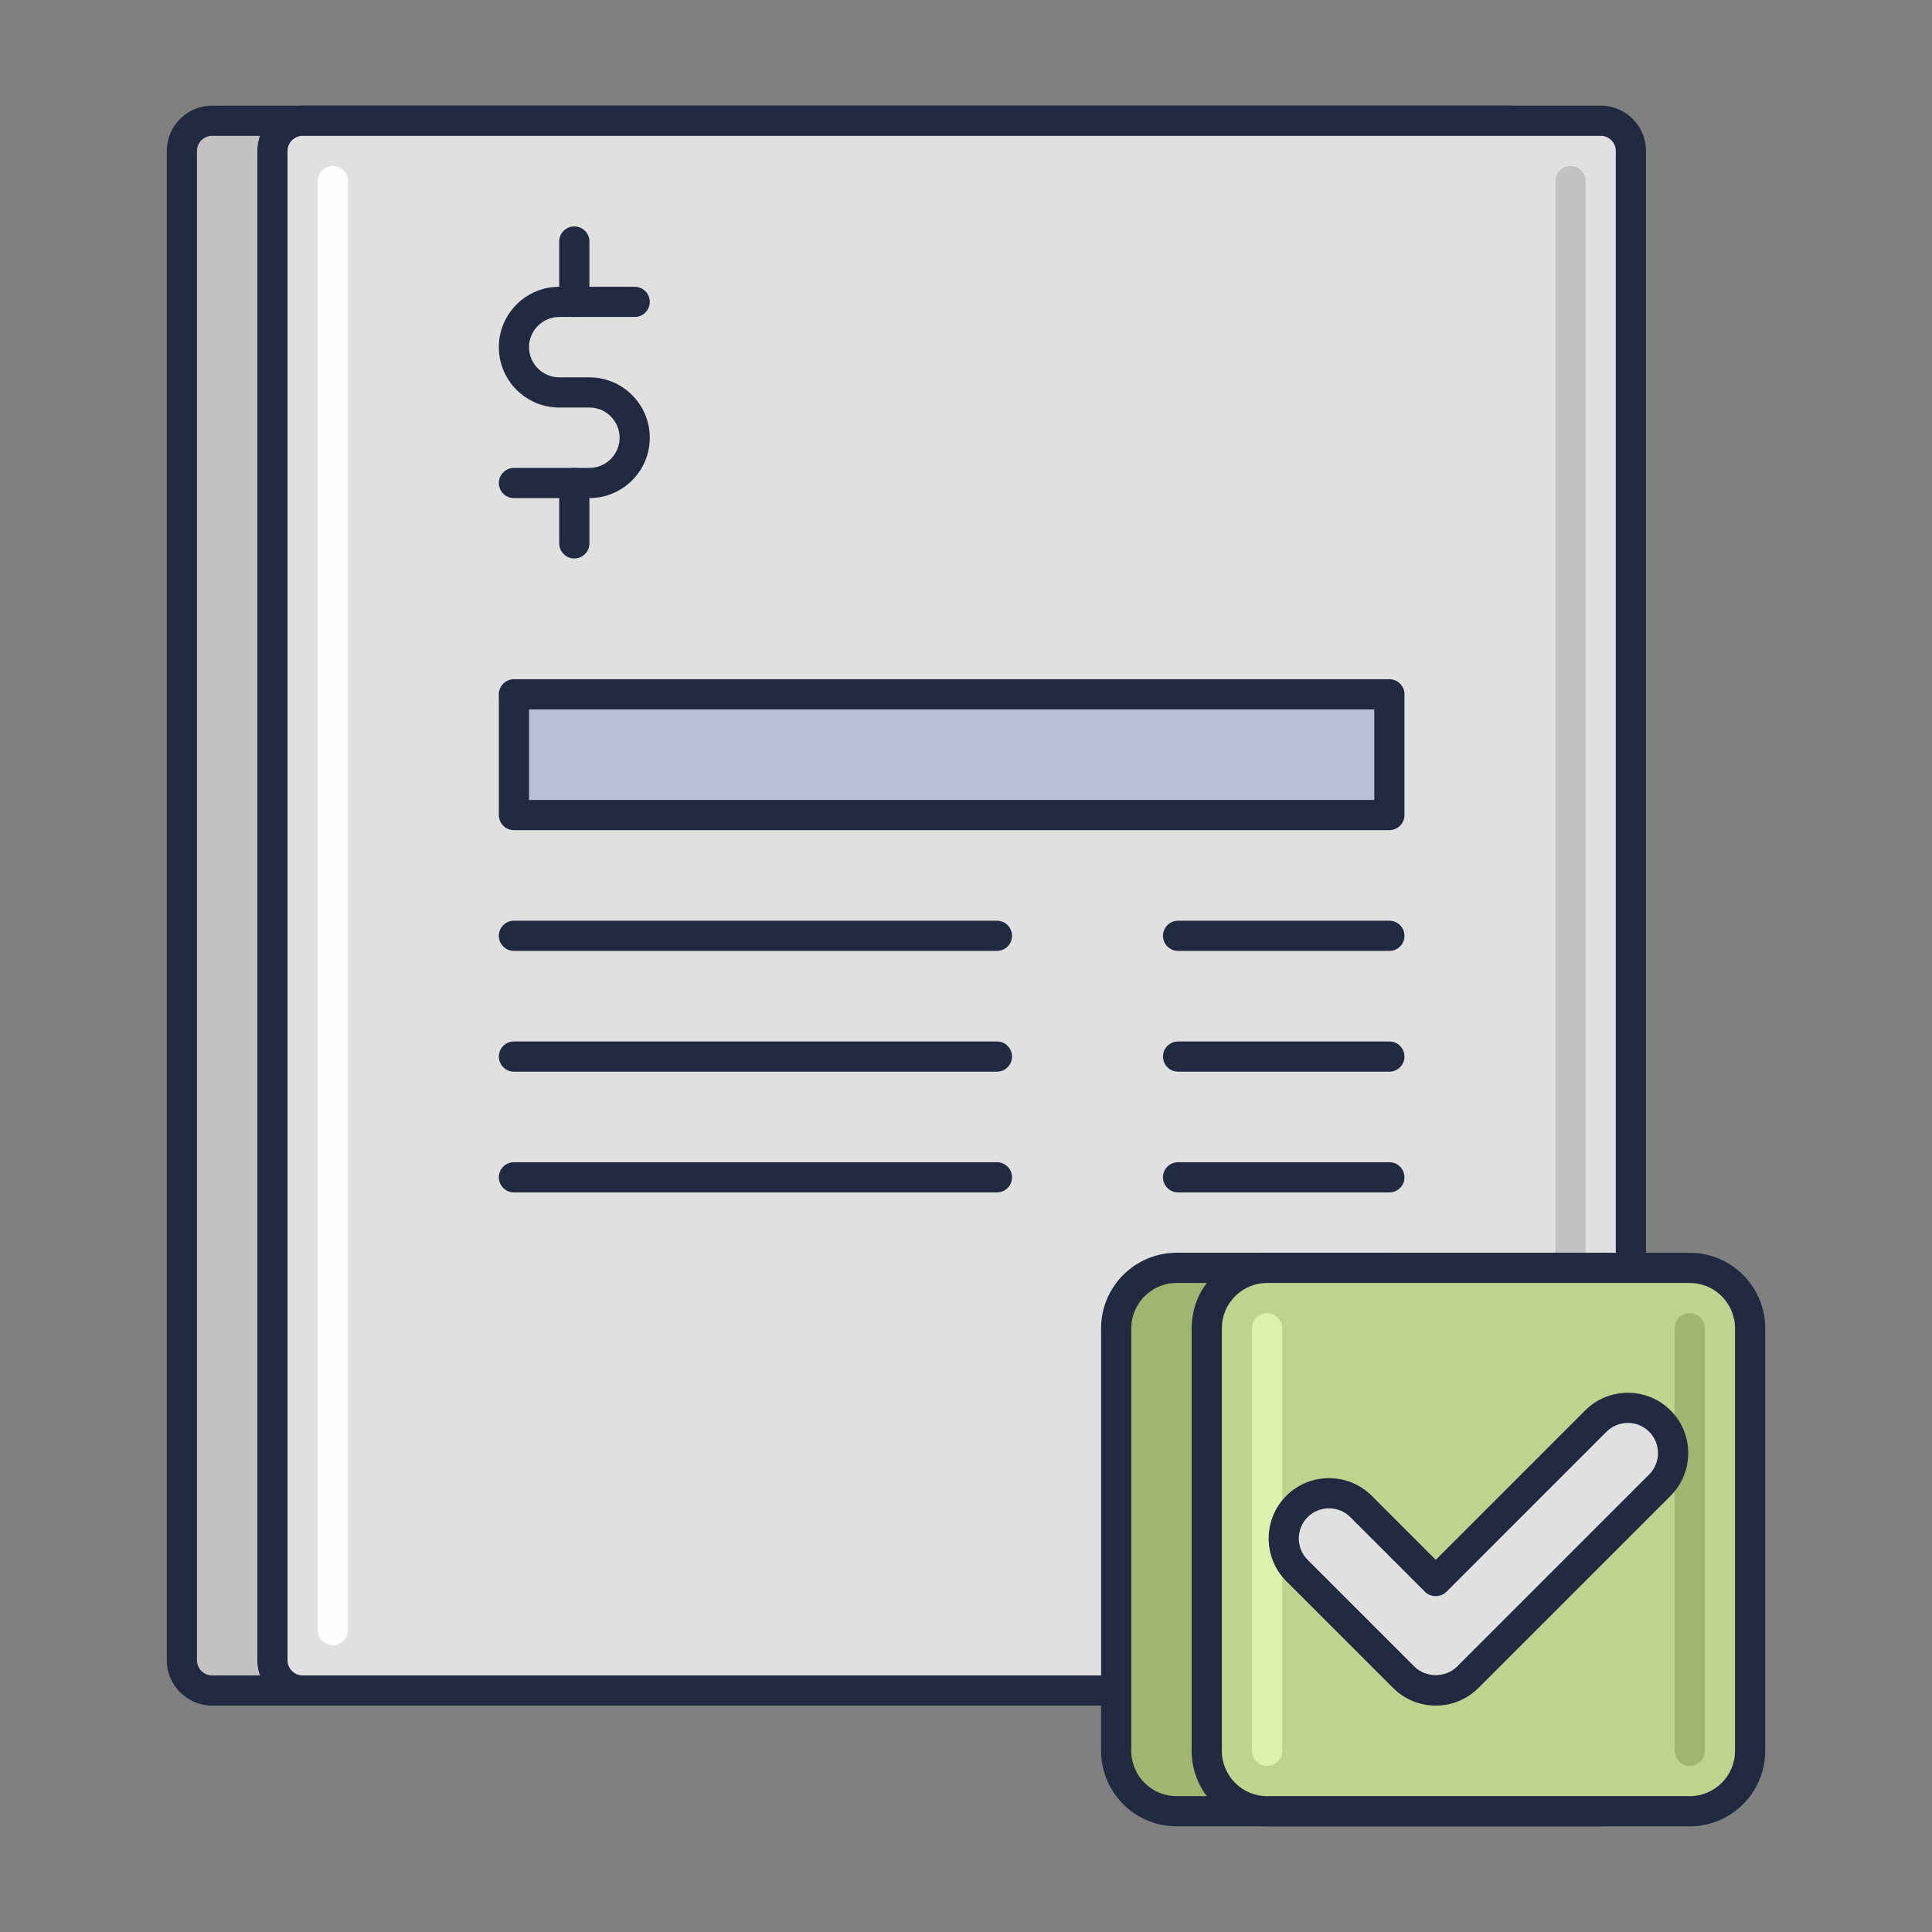 <svg xmlns="http://www.w3.org/2000/svg" id="Icon_Set" height="512" viewBox="0 0 64 64" width="512"><rect x="0" y="0" width="64" height="64" fill="#808080" stroke="none"/><path d="m50.025 56h-43c-.552 0-1-.448-1-1v-50c0-.552.448-1 1-1h43c.552 0 1 .448 1 1v50c0 .552-.448 1-1 1z" fill="#c2c2c2"></path><path d="m50.025 56.5h-43c-.827 0-1.5-.673-1.5-1.5v-50c0-.827.673-1.5 1.5-1.5h43c.827 0 1.5.673 1.5 1.5v50c0 .827-.673 1.5-1.5 1.5zm-43-52c-.276 0-.5.224-.5.5v50c0 .276.224.5.5.5h43c.276 0 .5-.224.5-.5v-50c0-.276-.224-.5-.5-.5z" fill="#212a41"></path><path d="m53.025 56h-43c-.552 0-1-.448-1-1v-50c0-.552.448-1 1-1h43c.552 0 1 .448 1 1v50c0 .552-.448 1-1 1z" fill="#e0e0e0"></path><path d="m53.025 56.5h-43c-.827 0-1.5-.673-1.5-1.5v-50c0-.827.673-1.5 1.5-1.5h43c.827 0 1.5.673 1.5 1.5v50c0 .827-.673 1.5-1.5 1.5zm-43-52c-.276 0-.5.224-.5.5v50c0 .276.224.5.5.5h43c.276 0 .5-.224.5-.5v-50c0-.276-.224-.5-.5-.5z" fill="#212a41"></path><path d="m11.025 54.5c-.276 0-.5-.224-.5-.5v-48c0-.276.224-.5.5-.5s.5.224.5.5v48c0 .276-.224.5-.5.5z" fill="#fefefe"></path><path d="m52.025 54.5c-.276 0-.5-.224-.5-.5v-48c0-.276.224-.5.5-.5s.5.224.5.5v48c0 .276-.224.5-.5.5z" fill="#c2c2c2"></path><g fill="#212a41"><path d="m33.025 31.5h-16c-.276 0-.5-.224-.5-.5s.224-.5.5-.5h16c.276 0 .5.224.5.5s-.224.5-.5.5z"></path><path d="m46.025 31.5h-7c-.276 0-.5-.224-.5-.5s.224-.5.5-.5h7c.276 0 .5.224.5.5s-.224.5-.5.5z"></path><path d="m33.025 35.5h-16c-.276 0-.5-.224-.5-.5s.224-.5.5-.5h16c.276 0 .5.224.5.5s-.224.5-.5.5z"></path><path d="m46.025 35.5h-7c-.276 0-.5-.224-.5-.5s.224-.5.5-.5h7c.276 0 .5.224.5.5s-.224.5-.5.5z"></path><path d="m33.025 39.5h-16c-.276 0-.5-.224-.5-.5s.224-.5.5-.5h16c.276 0 .5.224.5.5s-.224.5-.5.5z"></path><path d="m46.025 39.5h-7c-.276 0-.5-.224-.5-.5s.224-.5.5-.5h7c.276 0 .5.224.5.5s-.224.5-.5.5z"></path><path d="m46.025 42.5h-7c-.276 0-.5-.224-.5-.5s.224-.5.5-.5h7c.276 0 .5.224.5.5s-.224.5-.5.5z"></path><path d="m19.525 16.5h-2.5c-.276 0-.5-.224-.5-.5s.224-.5.5-.5h2.5c.551 0 1-.449 1-1s-.449-1-1-1h-1c-1.103 0-2-.897-2-2s.897-2 2-2h2.5c.276 0 .5.224.5.5s-.224.5-.5.5h-2.5c-.551 0-1 .449-1 1s.449 1 1 1h1c1.103 0 2 .897 2 2s-.897 2-2 2z"></path><path d="m19.025 10.5c-.276 0-.5-.224-.5-.5v-2c0-.276.224-.5.5-.5s.5.224.5.5v2c0 .276-.224.5-.5.5z"></path><path d="m19.025 18.5c-.276 0-.5-.224-.5-.5v-2c0-.276.224-.5.5-.5s.5.224.5.5v2c0 .276-.224.5-.5.5z"></path></g><path d="m52.975 60h-14c-1.105 0-2-.895-2-2v-14c0-1.105.895-2 2-2h14c1.105 0 2 .895 2 2v14c0 1.105-.896 2-2 2z" fill="#a0b570"></path><path d="m52.975 60.5h-14c-1.378 0-2.5-1.122-2.5-2.5v-14c0-1.378 1.122-2.5 2.5-2.5h14c1.378 0 2.5 1.122 2.5 2.5v14c0 1.378-1.121 2.5-2.5 2.5zm-14-18c-.827 0-1.5.673-1.5 1.5v14c0 .827.673 1.5 1.5 1.5h14c.827 0 1.5-.673 1.5-1.5v-14c0-.827-.673-1.5-1.5-1.5z" fill="#212a41"></path><path d="m55.975 60h-14c-1.105 0-2-.895-2-2v-14c0-1.105.895-2 2-2h14c1.105 0 2 .895 2 2v14c0 1.105-.896 2-2 2z" fill="#bed38e"></path><path d="m55.975 60.5h-14c-1.378 0-2.5-1.122-2.5-2.5v-14c0-1.378 1.122-2.5 2.5-2.5h14c1.378 0 2.5 1.122 2.5 2.5v14c0 1.378-1.121 2.5-2.5 2.5zm-14-18c-.827 0-1.5.673-1.5 1.5v14c0 .827.673 1.5 1.5 1.5h14c.827 0 1.5-.673 1.5-1.5v-14c0-.827-.673-1.5-1.5-1.5z" fill="#212a41"></path><path d="m41.975 58.5c-.276 0-.5-.224-.5-.5v-14c0-.276.224-.5.5-.5s.5.224.5.5v14c0 .276-.224.5-.5.5z" fill="#dcf1ac"></path><path d="m55.975 58.5c-.276 0-.5-.224-.5-.5v-14c0-.276.224-.5.5-.5s.5.224.5.5v14c0 .276-.224.5-.5.5z" fill="#a0b570"></path><path d="m54.985 47.075c-.586-.586-1.536-.586-2.121 0l-5.303 5.303-2.475-2.475c-.586-.586-1.536-.586-2.121 0-.586.586-.586 1.535 0 2.121l3.536 3.536c.586.586 1.536.586 2.121 0l6.364-6.364c.585-.585.585-1.535-.001-2.121z" fill="#e0e0e0"></path><path d="m47.561 56.5c-.534 0-1.036-.208-1.414-.586l-3.536-3.535c-.78-.78-.78-2.049 0-2.829.78-.779 2.049-.779 2.829 0l2.121 2.122 4.95-4.95c.78-.779 2.048-.779 2.829 0 .78.78.78 2.049 0 2.829l-6.364 6.364c-.379.377-.881.585-1.415.585zm-3.536-6.535c-.256 0-.513.098-.708.292-.189.189-.293.44-.293.707 0 .268.104.519.293.708l3.536 3.535c.378.378 1.036.378 1.414 0l6.364-6.364c.39-.39.39-1.024 0-1.415s-1.025-.389-1.415 0l-5.303 5.304c-.188.188-.52.188-.707 0l-2.475-2.475c-.193-.195-.45-.292-.706-.292z" fill="#212a41"></path><path d="m17.025 23h29v4h-29z" fill="#b7c0d7"></path><path d="m46.025 27.5h-29c-.276 0-.5-.224-.5-.5v-4c0-.276.224-.5.5-.5h29c.276 0 .5.224.5.5v4c0 .276-.224.5-.5.5zm-28.5-1h28v-3h-28z" fill="#212a41"></path></svg>